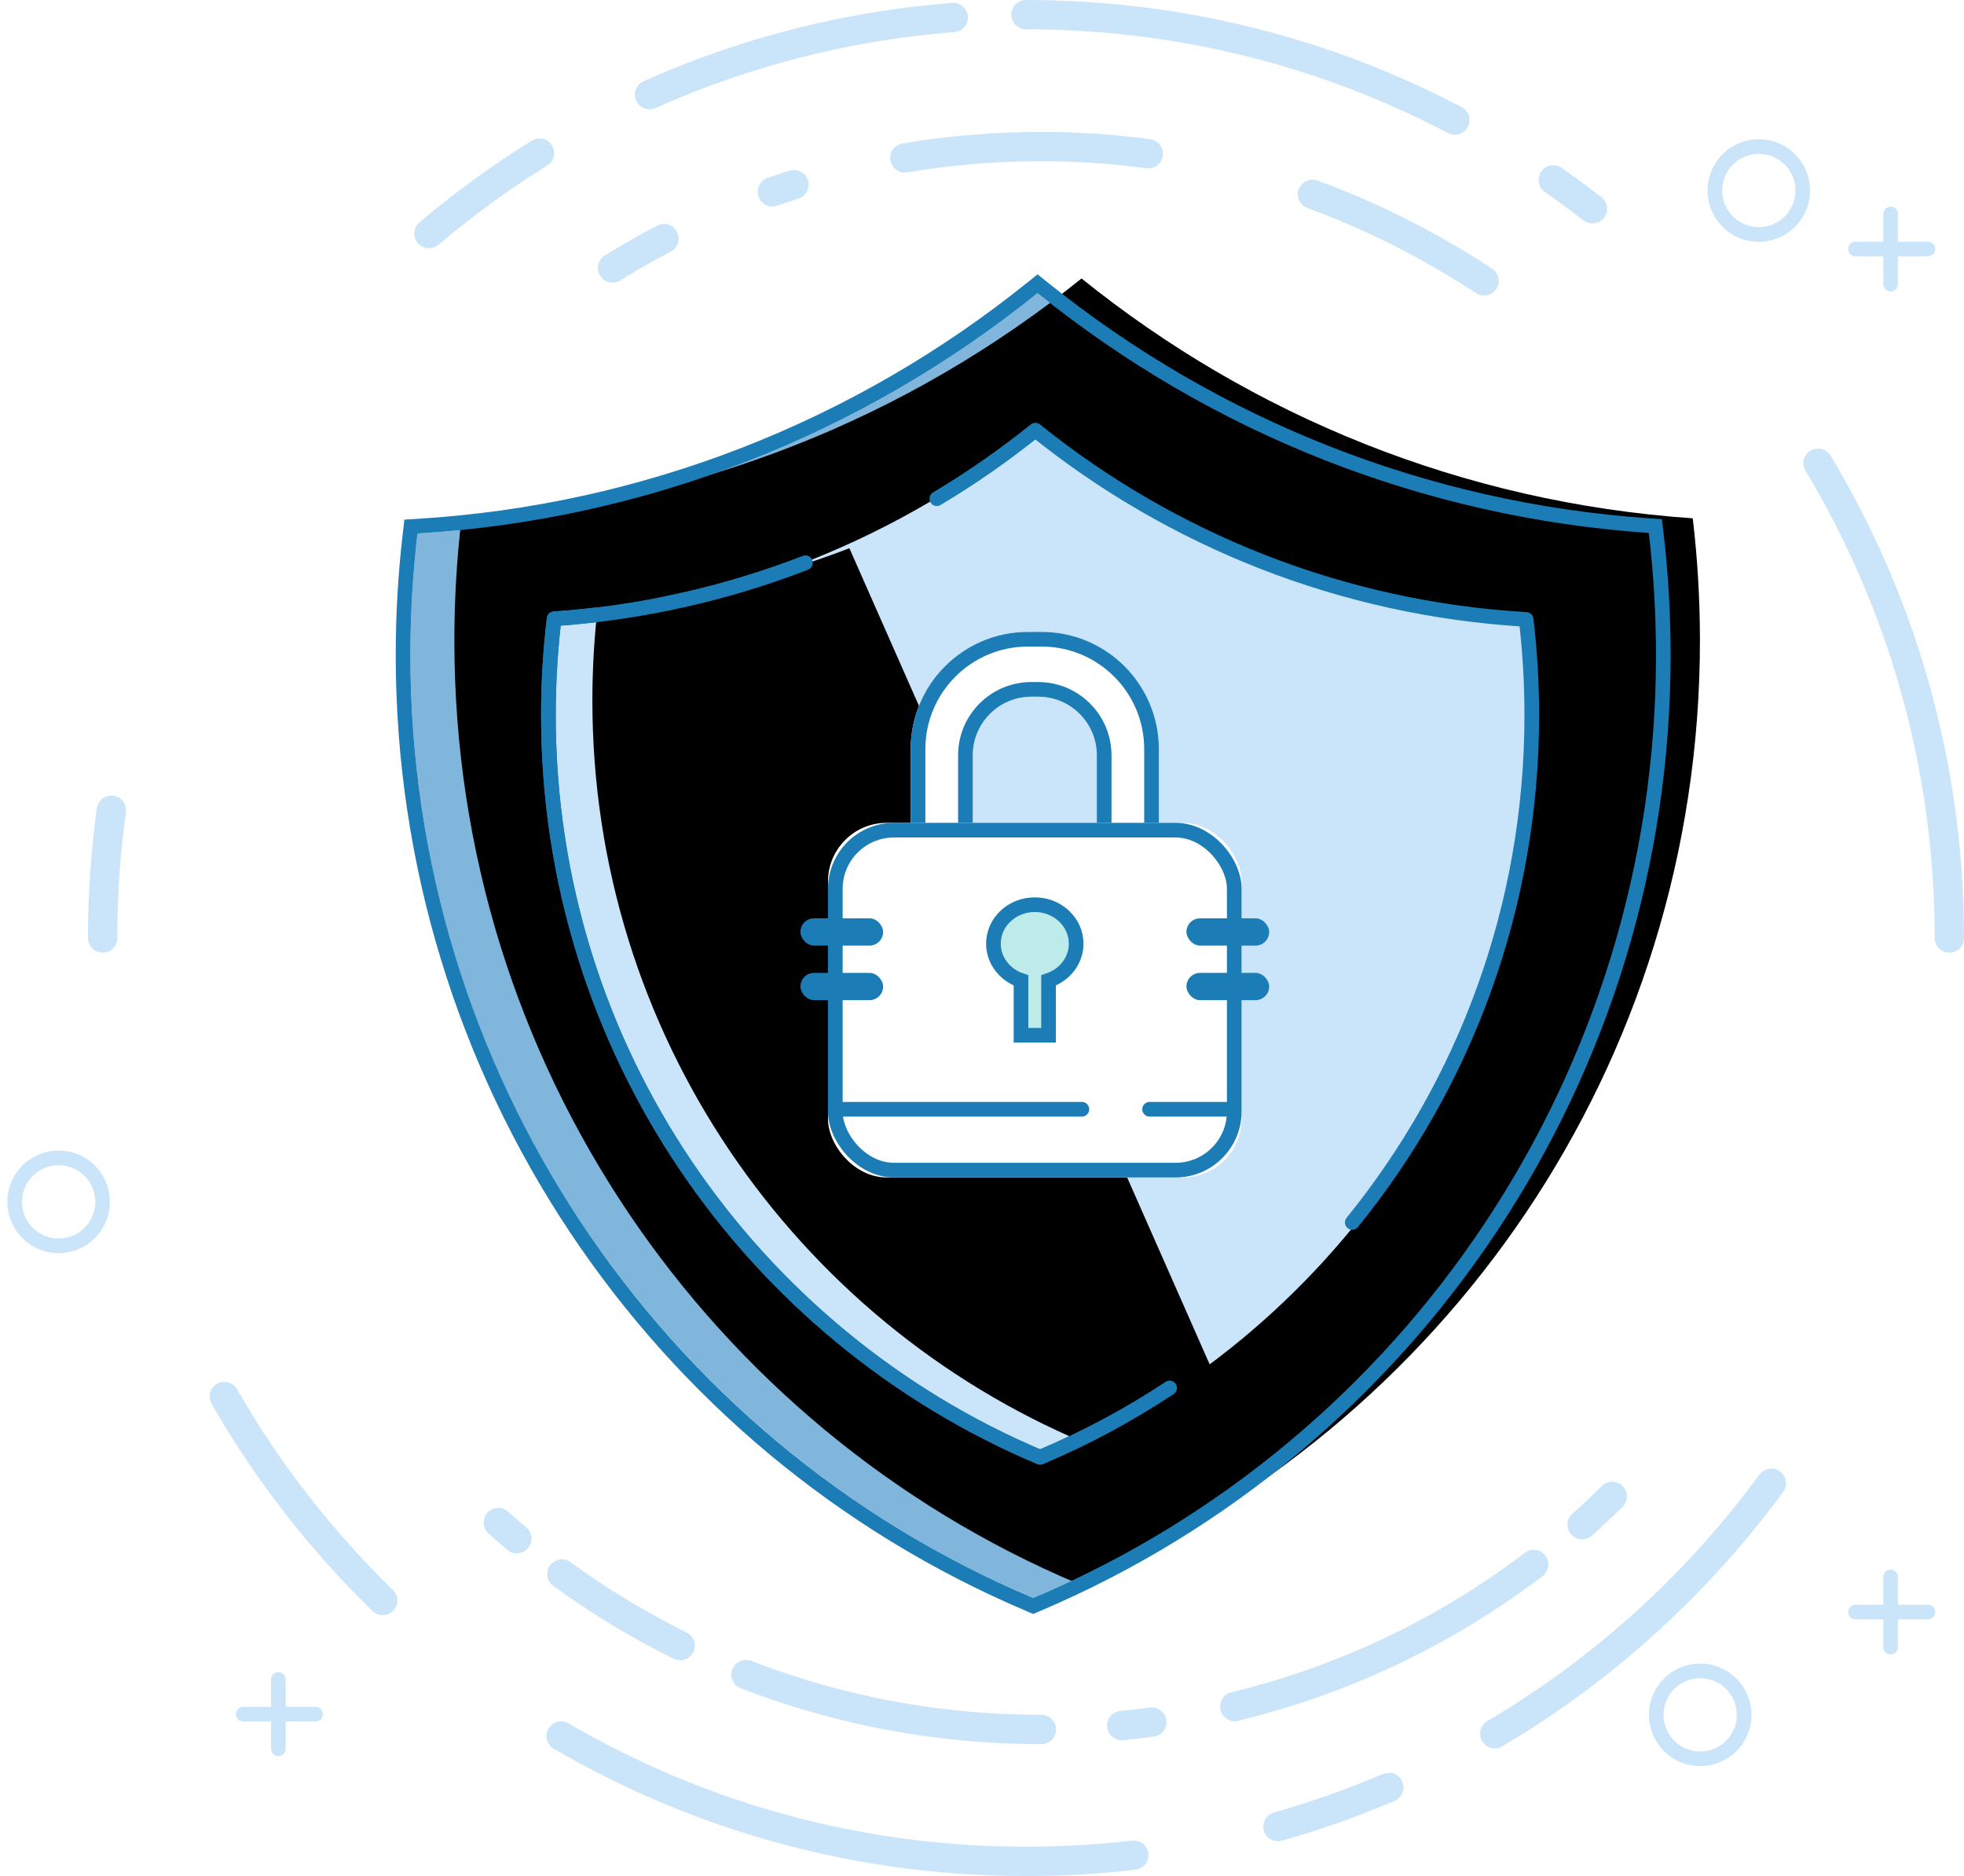 <?xml version="1.0" encoding="UTF-8" standalone="no"?>
<svg width="134px" height="128px" viewBox="0 0 134 128" version="1.1" xmlns="http://www.w3.org/2000/svg" xmlns:xlink="http://www.w3.org/1999/xlink">
    <defs>
        <path d="M84.493,16.363 C84.817,19.099 84.984,21.883 84.984,24.707 C84.984,53.649 67.456,78.473 42.492,89.031 C17.528,78.473 0,53.649 0,24.707 C0,21.897 0.165,19.125 0.487,16.401 C16.447,15.438 31.062,9.455 42.791,9.25749779e-08 C54.372,9.336 68.767,15.287 84.493,16.363 Z" id="path-1"></path>
        <filter x="-2.9%" y="-3.1%" width="105.9%" height="106.0%" filterUnits="objectBoundingBox" id="filter-2">
            <feOffset dx="3" dy="-1" in="SourceAlpha" result="shadowOffsetInner1"></feOffset>
            <feComposite in="shadowOffsetInner1" in2="SourceAlpha" operator="arithmetic" k2="-1" k3="1" result="shadowInnerInner1"></feComposite>
            <feColorMatrix values="0 0 0 0 1   0 0 0 0 1   0 0 0 0 1  0 0 0 1 0" type="matrix" in="shadowInnerInner1"></feColorMatrix>
        </filter>
        <path d="M42.524,65.49 C39.744,67.324 36.788,68.91 33.686,70.218 C13.978,61.907 0.139,42.367 0.139,19.587 C0.139,17.362 0.271,15.168 0.528,13.012 C6.534,12.594 12.293,11.277 17.673,9.195" id="path-3"></path>
        <filter x="-4.7%" y="-3.3%" width="109.4%" height="106.6%" filterUnits="objectBoundingBox" id="filter-4">
            <feOffset dx="3" dy="-1" in="SourceAlpha" result="shadowOffsetInner1"></feOffset>
            <feComposite in="shadowOffsetInner1" in2="SourceAlpha" operator="arithmetic" k2="-1" k3="1" result="shadowInnerInner1"></feComposite>
            <feColorMatrix values="0 0 0 0 1   0 0 0 0 1   0 0 0 0 1  0 0 0 1 0" type="matrix" in="shadowInnerInner1"></feColorMatrix>
        </filter>
        <path d="M15.525,0 L16.456,0 C20.875,-8.11624501e-16 24.456,3.582 24.456,8 L24.456,27.361 C24.456,31.779 20.875,35.361 16.456,35.361 L15.525,35.361 C11.107,35.361 7.525,31.779 7.525,27.361 L7.525,8 C7.525,3.582 11.107,-9.64732338e-16 15.525,-1.77635684e-15 Z M15.758,4.42 C13.549,4.42 11.758,6.211 11.758,8.42 L11.758,29.151 C11.758,31.36 13.549,33.151 15.758,33.151 L16.224,33.151 C18.433,33.151 20.224,31.36 20.224,29.151 L20.224,8.42 C20.224,6.211 18.433,4.42 16.224,4.42 L15.758,4.42 Z" id="path-5"></path>
        <rect id="path-6" x="1.881" y="13.028" width="28.219" height="24.194" rx="4"></rect>
    </defs>
    <g id="home" stroke="none" stroke-width="1" fill="none" fill-rule="evenodd" transform="translate(-510, -752)">
        <g id="item2" transform="translate(511, 753)">
            <g id="bg_circle-copy" stroke="#CAE5F9">
                <path d="M33,102.881 C33.416,103.254 33.837,103.621 34.265,103.982 M37.335,106.392 C39.868,108.239 42.568,109.876 45.409,111.279 M49.901,113.254 C54.627,115.085 59.674,116.292 64.936,116.769 C66.621,116.922 68.327,117 70.053,117 M75.533,116.735 C76.221,116.668 76.906,116.588 77.587,116.497 M83.248,115.433 C87.855,114.318 92.234,112.631 96.302,110.454 C98.881,109.073 101.336,107.496 103.644,105.741 M106.943,103.026 C107.645,102.401 108.331,101.758 109,101.098 M100.257,18.166 C98.8,17.21 97.302,16.317 95.764,15.494 C93.446,14.252 91.039,13.168 88.549,12.26 M77.342,9.488 C74.967,9.167 72.536,9 70.053,9 C66.876,9 63.763,9.265 60.734,9.773 M53.169,11.596 C52.675,11.753 52.184,11.916 51.697,12.086 M44.305,15.281 C43.106,15.907 41.934,16.575 40.791,17.283" id="Oval-4" stroke-width="2" stroke-linecap="round" stroke-linejoin="round"></path>
                <path d="M98.262,7.194 C89.518,2.6 79.563,0 69,0 M64.037,0.193 C56.707,0.764 49.728,2.59 43.316,5.456 M35.808,9.443 C33.157,11.089 30.637,12.927 28.268,14.937 M6.598,54.281 C6.204,57.131 6,60.042 6,63 M14.303,94.283 C17.247,99.419 20.893,104.1 25.111,108.197 M37.284,117.446 C45.073,121.993 53.927,124.917 63.38,125.753 C65.231,125.916 67.106,126 69,126 C71.489,126 73.944,125.856 76.358,125.575 M86.193,123.625 C88.785,122.892 91.309,121.996 93.754,120.951 M100.987,117.287 C108.376,112.924 114.797,107.095 119.849,100.201 M132,63 C132,51.153 128.73,40.07 123.043,30.604 M107.648,13.243 C106.776,12.566 105.887,11.91 104.98,11.278" id="Oval-4" stroke-width="2" stroke-linecap="round" stroke-linejoin="round"></path>
                <circle id="Oval-6" cx="119" cy="12" r="3"></circle>
                <circle id="Oval-6-Copy" cx="3" cy="81" r="3"></circle>
                <circle id="Oval-6-Copy-2" cx="115" cy="116" r="3"></circle>
                <g id="Group-2" transform="translate(125, 106)" stroke-linecap="round" stroke-linejoin="round">
                    <path d="M0.598,2.99 L5.533,2.99" id="Line-4"></path>
                    <path d="M2.992,0.598 L2.992,5.382" id="Line-5"></path>
                </g>
                <g id="Group-2-Copy" transform="translate(15, 113)" stroke-linecap="round" stroke-linejoin="round">
                    <path d="M0.598,2.953 L5.533,2.953" id="Line-4"></path>
                    <path d="M2.992,0.591 L2.992,5.315" id="Line-5"></path>
                </g>
                <g id="Group-2-Copy-2" transform="translate(125, 13)" stroke-linecap="round" stroke-linejoin="round">
                    <path d="M0.598,2.99 L5.533,2.99" id="Line-4"></path>
                    <path d="M2.992,0.598 L2.992,5.382" id="Line-5"></path>
                </g>
            </g>
            <g id="Group-25" transform="translate(27, 19)">
                <g id="Group-23">
                    <g id="Group-20">
                        <g id="Combined-Shape">
                            <use fill="#80B6DC" fill-rule="evenodd" xlink:href="#path-1"></use>
                            <use fill="black" fill-opacity="1" filter="url(#filter-2)" xlink:href="#path-1"></use>
                            <path stroke="#1B7CB6" stroke-width="1" d="M84.989,16.304 C85.318,19.078 85.484,21.882 85.484,24.707 C85.484,53.246 68.404,78.615 42.687,89.491 L42.492,89.574 L42.297,89.491 C16.58,78.615 -0.5,53.246 -0.5,24.707 C-0.5,21.896 -0.336,19.104 -0.01,16.343 L0.039,15.927 L0.457,15.902 C15.958,14.967 30.543,9.231 42.477,-0.389 L42.791,-0.642 L43.105,-0.389 C54.882,9.105 69.246,14.818 84.527,15.864 L84.94,15.892 L84.989,16.304 Z"></path>
                        </g>
                        <g id="Group-21" transform="translate(9.278, 9.209)">
                            <path d="M67.062,13.079 C67.315,15.226 67.446,17.412 67.446,19.627 C67.446,42.494 53.561,62.108 33.788,70.45 C14.014,62.108 0.13,42.494 0.13,19.627 C0.13,17.389 0.262,15.183 0.521,13.015 C12.876,12.118 24.183,7.43 33.293,0.105 C42.646,7.627 54.318,12.368 67.062,13.079 Z" id="Combined-Shape" fill="#CAE5F9"></path>
                            <path d="M26.638,4.819 C28.99,3.413 31.237,1.848 33.363,0.139 C42.644,7.598 54.214,12.313 66.849,13.054 C67.102,15.196 67.233,17.376 67.233,19.587 C67.233,32.708 62.642,44.754 54.983,54.198 M42.524,65.49 C39.744,67.324 36.788,68.91 33.686,70.218 C13.978,61.907 0.139,42.367 0.139,19.587 C0.139,17.362 0.271,15.168 0.528,13.012 C6.534,12.594 12.293,11.277 17.673,9.195" id="Combined-Shape-Copy" stroke="#1B7CB6" stroke-linecap="round" stroke-linejoin="round"></path>
                            <g id="Combined-Shape-Copy" stroke-linecap="round" stroke-linejoin="round">
                                <use fill="black" fill-opacity="1" filter="url(#filter-4)" xlink:href="#path-3"></use>
                                <use stroke="#1B7CB6" stroke-width="1" xlink:href="#path-3"></use>
                            </g>
                        </g>
                    </g>
                    <g id="Group-22" transform="translate(26.611, 23.114)">
                        <g id="Combined-Shape">
                            <use fill="#FFFFFF" fill-rule="evenodd" xlink:href="#path-5"></use>
                            <path stroke="#1B7CB6" stroke-width="1" d="M15.525,0.5 C11.383,0.5 8.025,3.858 8.025,8 L8.025,27.361 C8.025,31.503 11.383,34.861 15.525,34.861 L16.456,34.861 C20.599,34.861 23.956,31.503 23.956,27.361 L23.956,8 C23.956,3.858 20.599,0.5 16.456,0.5 L15.525,0.5 Z M15.758,3.92 L16.224,3.92 C18.709,3.92 20.724,5.935 20.724,8.42 L20.724,29.151 C20.724,31.636 18.709,33.651 16.224,33.651 L15.758,33.651 C13.273,33.651 11.258,31.636 11.258,29.151 L11.258,8.42 C11.258,5.935 13.273,3.92 15.758,3.92 Z"></path>
                        </g>
                        <g id="Rectangle-27">
                            <use fill="#FFFFFF" fill-rule="evenodd" xlink:href="#path-6"></use>
                            <rect stroke="#1B7CB6" stroke-width="1" x="2.381" y="13.528" width="27.219" height="23.194" rx="4"></rect>
                        </g>
                        <path d="M19.204,32.569 L2.432,32.569" id="Line-2" stroke="#1B7CB6" stroke-linecap="round" stroke-linejoin="round"></path>
                        <path d="M29.559,32.569 L23.823,32.569" id="Line-2-Copy" stroke="#1B7CB6" stroke-linecap="round" stroke-linejoin="round"></path>
                        <path d="M15.05,23.777 C13.954,23.412 13.169,22.427 13.169,21.27 C13.169,19.801 14.432,18.611 15.991,18.611 C17.549,18.611 18.813,19.801 18.813,21.27 C18.813,22.427 18.027,23.412 16.931,23.777 L16.931,27.518 L15.05,27.518 L15.05,23.777 Z" id="Combined-Shape" stroke="#1B7CB6" fill="#BCEBE9"></path>
                        <rect id="Rectangle-11" fill="#1B7CB6" x="26.338" y="19.541" width="5.644" height="1.861" rx="0.931"></rect>
                        <rect id="Rectangle-11-Copy-2" fill="#1B7CB6" x="0" y="19.541" width="5.644" height="1.861" rx="0.931"></rect>
                        <rect id="Rectangle-11-Copy" fill="#1B7CB6" x="26.338" y="23.264" width="5.644" height="1.861" rx="0.931"></rect>
                        <rect id="Rectangle-11-Copy-3" fill="#1B7CB6" x="0" y="23.264" width="5.644" height="1.861" rx="0.931"></rect>
                    </g>
                </g>
            </g>
        </g>
    </g>
</svg>